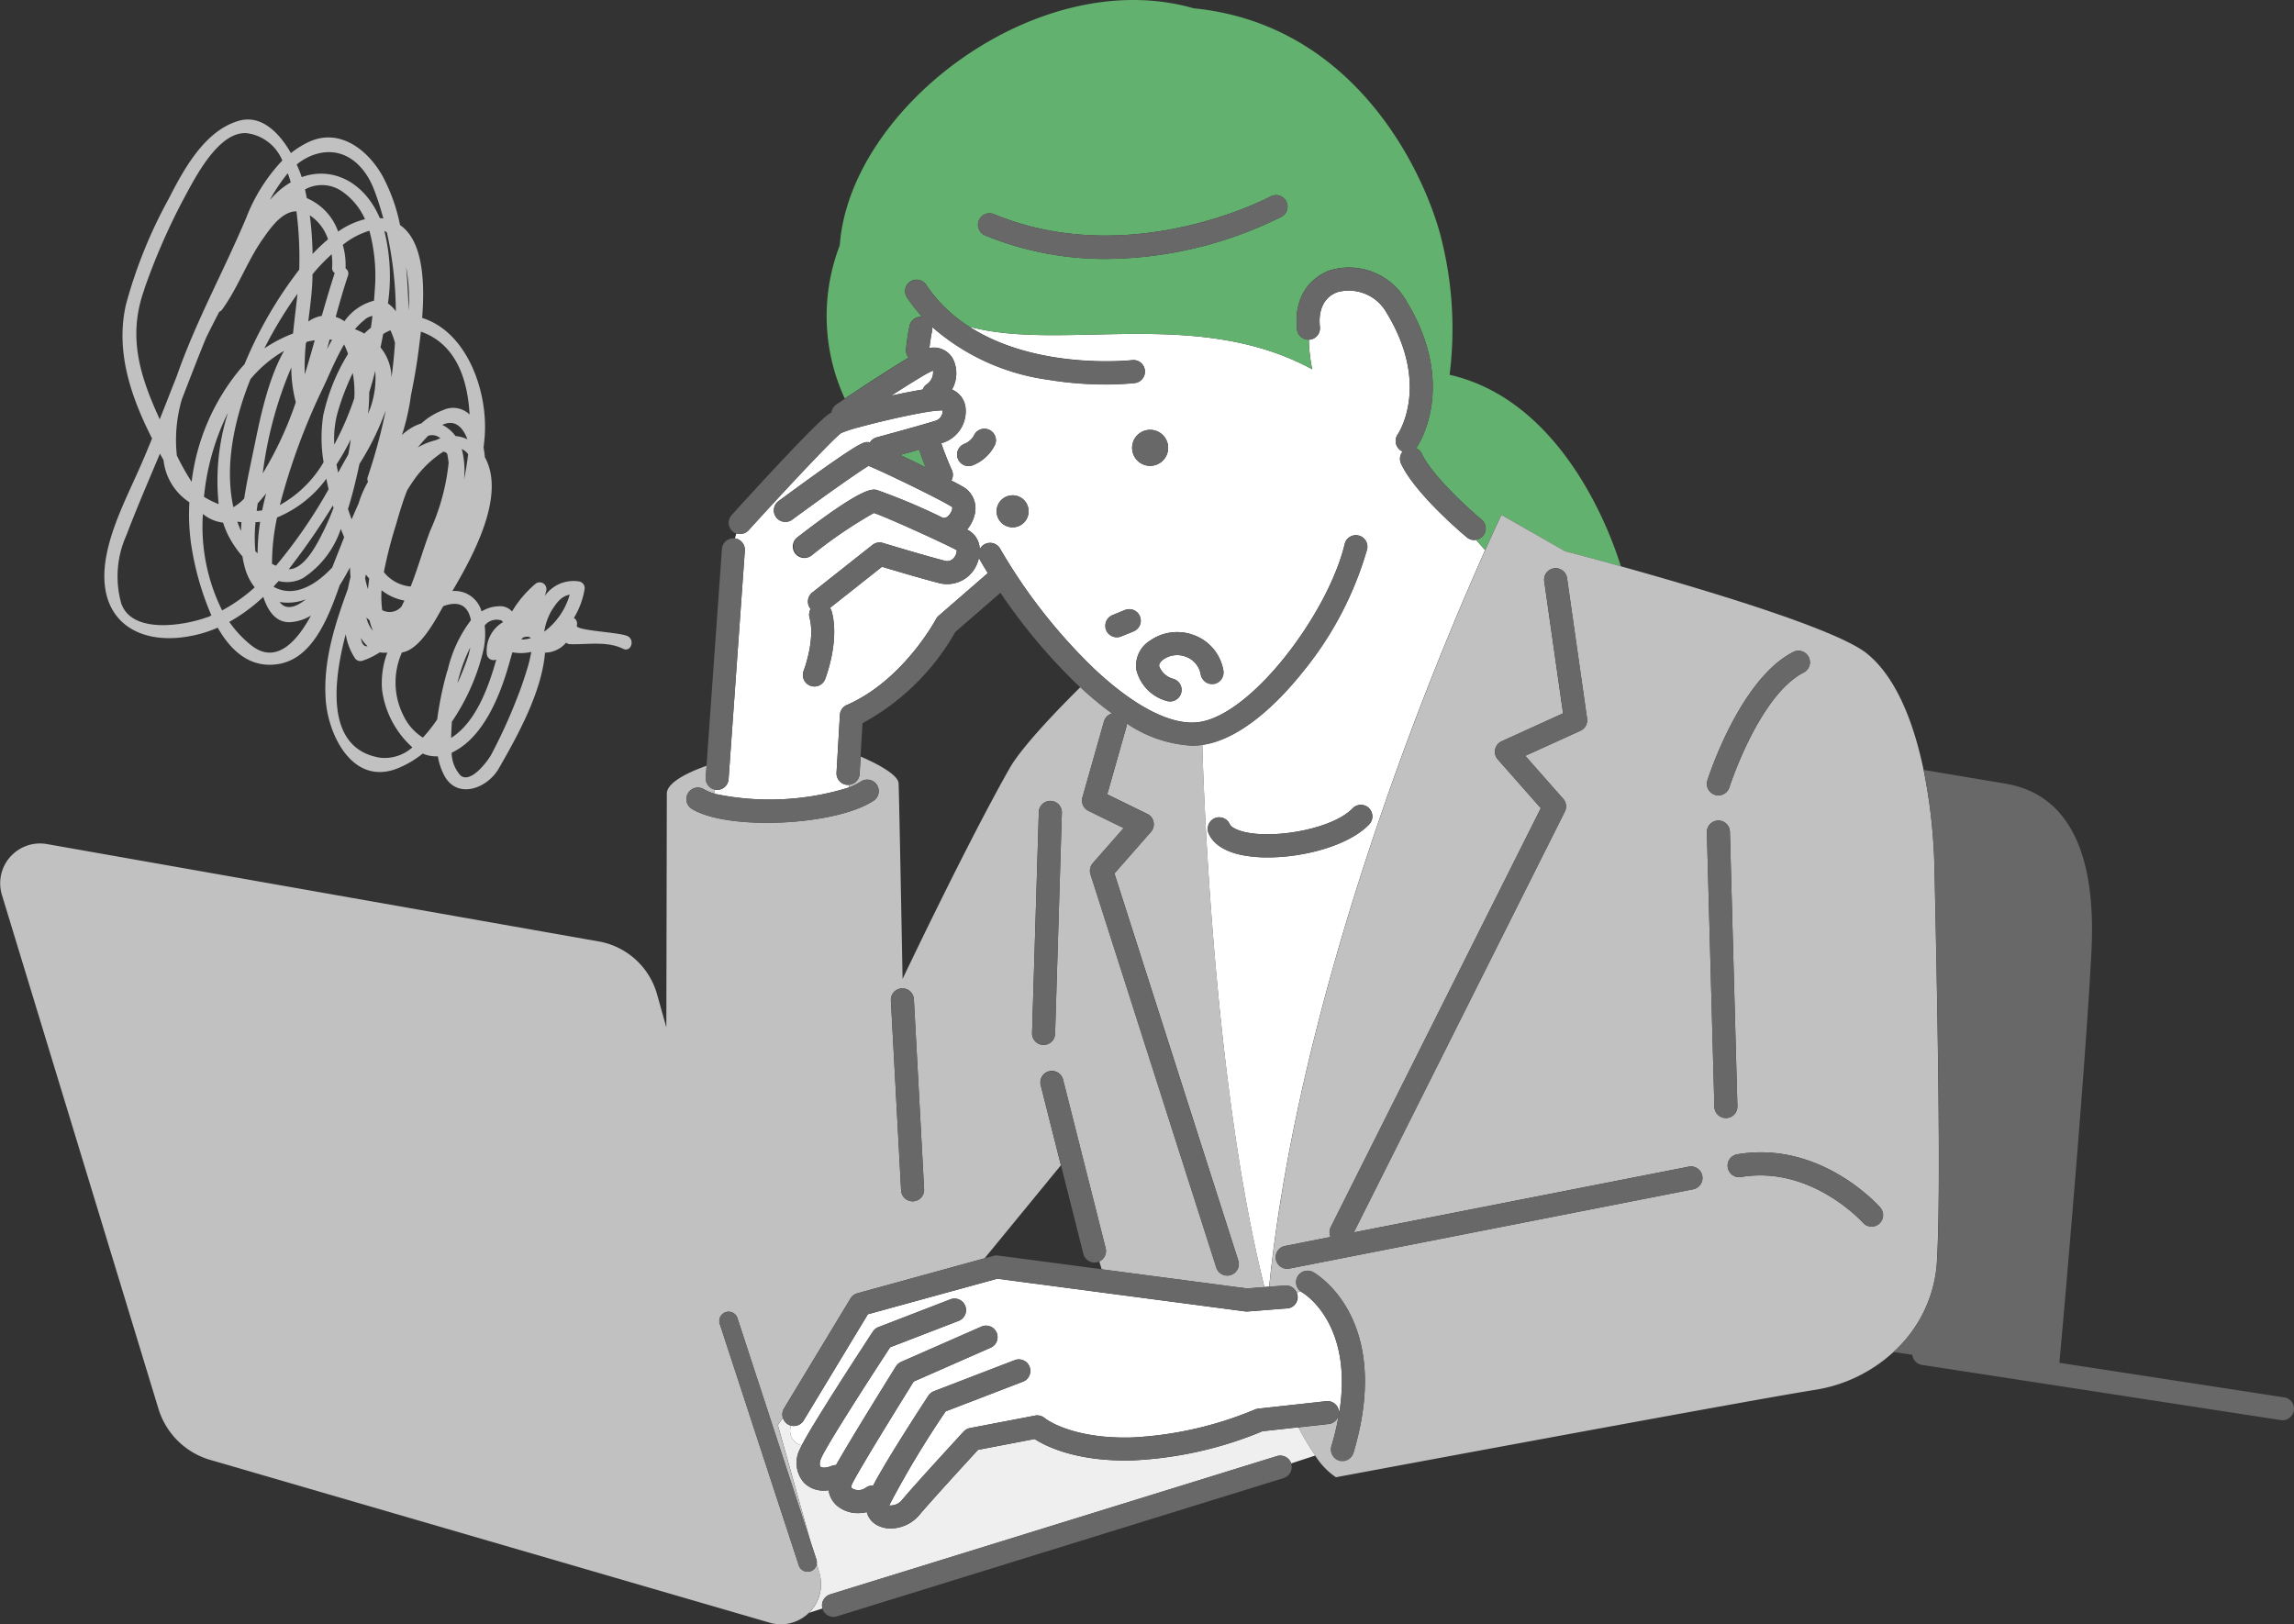 <svg xmlns="http://www.w3.org/2000/svg" width="203.76" height="144.297" viewBox="0 0 203.76 144.297">
  <rect x="0" y="0" width="203.76" height="144.297" fill="#333333" stroke="none"/>
  <g id="グループ_45200" data-name="グループ 45200" transform="translate(-169.061 -609.037)">
    <g id="グループ_45197" data-name="グループ 45197" transform="translate(179.493 609.037)">
      <path id="パス_14939" data-name="パス 14939" d="M226.044,677.742q-.193-.236-.7-.056c-.053.06-.1.12-.155.18a3.07,3.07,0,0,0,.859-.12Z" transform="translate(-189.323 -621.046)" fill="none"/>
      <path id="パス_14940" data-name="パス 14940" d="M209.359,682.272a7.706,7.706,0,0,1,.469-3.293,2.621,2.621,0,0,1-.674-.021,6.4,6.4,0,0,1-1.6.766.6.6,0,0,1-.652-.325,5.4,5.4,0,0,1-.768-2.061c-1.4,5.315-1.344,10.243,3.025,10.973a3.7,3.7,0,0,0,2.894-.914A8.331,8.331,0,0,1,209.359,682.272Z" transform="translate(-185.844 -620.999)" fill="none"/>
      <path id="パス_14941" data-name="パス 14941" d="M217.7,688.2a3.042,3.042,0,0,0,.789,2.022c.887.755,2.4-1.247,2.727-1.853a46.349,46.349,0,0,0,2.238-4.885c.386-.954.716-1.929,1.01-2.916a12.274,12.274,0,0,0,.3-1.32,4.121,4.121,0,0,1-1.677.033c-.111.416-.223.784-.3,1.048C222.012,683.1,220.52,686.89,217.7,688.2Z" transform="translate(-188.012 -621.333)" fill="none"/>
      <path id="パス_14942" data-name="パス 14942" d="M195.68,634.328c-1.358,1.966-2.161,4.273-3.562,6.2a.555.555,0,0,1-.257.2c-.389.753-.788,1.528-1.174,2.32-.754,1.823-1.456,3.665-2.152,5.466a12.9,12.9,0,0,0-.444,4.981,20.754,20.754,0,0,0,1.314,2.339,19.281,19.281,0,0,1,4.462-10.189c.073-.081.152-.162.231-.242a36.549,36.549,0,0,1,4.863-8.412c0-.063.007-.129.008-.193a33.1,33.1,0,0,0-.255-5C197.388,631.79,196.329,633.39,195.68,634.328Z" transform="translate(-182.812 -613.023)" fill="none"/>
      <path id="パス_14943" data-name="パス 14943" d="M208.76,671.287c-.1-.115-.2-.238-.3-.362-.026.122-.052.244-.075.365a7.815,7.815,0,0,0,.261.933C208.676,671.912,208.714,671.6,208.76,671.287Z" transform="translate(-186.381 -619.876)" fill="none"/>
      <path id="パス_14944" data-name="パス 14944" d="M211.9,674.07c.1-.179.184-.365.273-.55a4.6,4.6,0,0,1-2.027-.917,9.391,9.391,0,0,0,.059,1.766A1.383,1.383,0,0,0,211.9,674.07Z" transform="translate(-186.686 -620.17)" fill="none"/>
      <path id="パス_14945" data-name="パス 14945" d="M211.321,645.731a7.141,7.141,0,0,0-.4-1.112,3.619,3.619,0,0,0-.647.329c-.076.408-.157.8-.238,1.194.092.114.181.23.265.355a4.3,4.3,0,0,1,.712,2.326Q211.221,647.285,211.321,645.731Z" transform="translate(-186.669 -615.269)" fill="none"/>
      <path id="パス_14946" data-name="パス 14946" d="M207.946,677.8c.092.545.308.725.584.685a3.143,3.143,0,0,1-.588-.722C207.944,677.777,207.944,677.789,207.946,677.8Z" transform="translate(-186.303 -621.074)" fill="none"/>
      <path id="パス_14947" data-name="パス 14947" d="M207.493,661.507a9.3,9.3,0,0,1,.837-1.928.551.551,0,0,1-.023-.428,49.457,49.457,0,0,0,1.6-5.918,23.868,23.868,0,0,1-2.334,4.758q-.077.354-.153.693c-.214.954-.5,2.131-.875,3.334q.153.455.332.9C207.076,662.453,207.285,661.979,207.493,661.507Z" transform="translate(-186.058 -616.777)" fill="none"/>
      <path id="パス_14948" data-name="パス 14948" d="M208.8,675.79a3.1,3.1,0,0,1-.293-.257,2.851,2.851,0,0,0,.6,1.207A5.943,5.943,0,0,1,208.8,675.79Z" transform="translate(-186.403 -620.683)" fill="none"/>
      <path id="パス_14949" data-name="パス 14949" d="M217.649,686.266c.036-.022.072-.038.107-.061,2.11-1.4,3.217-4.424,3.907-6.893a.6.6,0,0,1-.833-.427A2.928,2.928,0,0,1,222.243,676a.223.223,0,0,0-.109-.154,1.344,1.344,0,0,0-1.5.447,6.622,6.622,0,0,1-.12,2.21,19.1,19.1,0,0,1-2.8,6.34C217.675,685.323,217.653,685.8,217.649,686.266Z" transform="translate(-188.003 -620.721)" fill="none"/>
      <path id="パス_14950" data-name="パス 14950" d="M216,651.728a2.1,2.1,0,0,1,2.353.391c-.173-3.238-1.271-6.3-4.324-7.361-.083.739-.17,1.4-.238,1.914-.161,1.231-.386,2.48-.643,3.732a20.582,20.582,0,0,1-.8,3.537,4.478,4.478,0,0,1,1.726-1.037A6,6,0,0,1,216,651.728Z" transform="translate(-187.074 -615.293)" fill="none"/>
      <path id="パス_14951" data-name="パス 14951" d="M210.391,668.384c.035.038.067.082.1.119a3.417,3.417,0,0,0,2.279,1.159c.653-1.643,1.13-3.382,1.752-5a19.45,19.45,0,0,0,1.621-5.979c-.03-.266-.068-.527-.118-.783a.407.407,0,0,0-.369-.206,9.508,9.508,0,0,0-2.663,2.6c-.159.227-.341.51-.535.827-.4,1.008-.707,2.071-1.006,3.088A38.462,38.462,0,0,0,210.391,668.384Z" transform="translate(-186.732 -617.558)" fill="none"/>
      <path id="パス_14952" data-name="パス 14952" d="M201.155,670.382a3.049,3.049,0,0,1-2.169.26c-.141.158-.285.316-.43.47,0,.016.006.035.007.05a2.841,2.841,0,0,0,.885.318c1.45.271,2.96-.623,4.27-2.013q.539-1.367,1.094-2.721-.157-.363-.3-.734A8.363,8.363,0,0,1,201.155,670.382Z" transform="translate(-184.659 -619.015)" fill="none"/>
      <path id="パス_14953" data-name="パス 14953" d="M210.769,640.364a2.694,2.694,0,0,1,.7.7,32.974,32.974,0,0,0-.8-7.03,1.741,1.741,0,0,0-.216-.1A16.678,16.678,0,0,1,210.769,640.364Z" transform="translate(-186.743 -613.397)" fill="none"/>
      <path id="パス_14954" data-name="パス 14954" d="M187.335,644.981c.007-.018.013-.04.021-.059,1.665-4.778,4.183-9.341,6.149-14.006a15.551,15.551,0,0,1,3.21-5.1,3.962,3.962,0,0,0-3.129-2.424c-2.593-.234-4.742,4.2-5.729,6.009a57.464,57.464,0,0,0-3.4,7.835c-1.558,4.279-.337,7.834,1.367,11.568C186.331,647.532,186.828,646.254,187.335,644.981Z" transform="translate(-182.065 -611.55)" fill="none"/>
      <path id="パス_14955" data-name="パス 14955" d="M198.594,629.591a6.88,6.88,0,0,1,1.385-1.072c-.078-.275-.162-.547-.257-.808a15.489,15.489,0,0,0-1.594,2.371C198.28,629.915,198.434,629.751,198.594,629.591Z" transform="translate(-184.584 -612.307)" fill="none"/>
      <path id="パス_14956" data-name="パス 14956" d="M207.929,630.36a8.542,8.542,0,0,1,.464.933c.1.009.211.013.316.031-.235-.858-.5-1.707-.818-2.542-.974-2.557-3.166-4.218-5.942-2.871a4.67,4.67,0,0,0-.935.618c.177.391.327.772.445,1.123C203.853,626.789,206.406,627.76,207.929,630.36Z" transform="translate(-185.09 -611.908)" fill="none"/>
      <path id="パス_14957" data-name="パス 14957" d="M189.708,672.426c.121-.046.238-.106.358-.155a25.443,25.443,0,0,1-1.694-5.674,18.573,18.573,0,0,1-.26-4.373c-.013-.01-.026-.017-.04-.026a5.129,5.129,0,0,1-2.257-3.723c-.107-.192-.213-.38-.318-.573-1.01,2.407-2.05,4.8-2.975,7.241a8.912,8.912,0,0,0-.467,6.048C183.01,674,187.782,673.143,189.708,672.426Z" transform="translate(-181.709 -617.595)" fill="none"/>
      <path id="パス_14958" data-name="パス 14958" d="M212.792,637.775c.12,1.33.178,2.641.222,3.873A15.364,15.364,0,0,0,212.792,637.775Z" transform="translate(-187.152 -614.07)" fill="none"/>
      <path id="パス_14959" data-name="パス 14959" d="M218.319,681.952a22.781,22.781,0,0,0,.923-2.31,6.976,6.976,0,0,0,.22-.888A14.1,14.1,0,0,0,218.319,681.952Z" transform="translate(-188.12 -621.247)" fill="none"/>
      <path id="パス_14960" data-name="パス 14960" d="M212.245,678.395a6.536,6.536,0,0,0,.183,5.713,4.616,4.616,0,0,0,1.676,1.853,13.154,13.154,0,0,0,1.272-1.619,29.847,29.847,0,0,1,.9-4.329,11.651,11.651,0,0,1,2.093-4.478c-.163-.864-.614-1.519-1.594-1.45a2.825,2.825,0,0,0-.868.21C215.148,675.662,213.8,678.172,212.245,678.395Z" transform="translate(-186.957 -620.428)" fill="none"/>
      <path id="パス_14961" data-name="パス 14961" d="M216.689,654.76a3.308,3.308,0,0,1,.831.592,2.856,2.856,0,0,1,.344.4,2.74,2.74,0,0,1,1.057.292C218.515,654.956,217.805,654.241,216.689,654.76Z" transform="translate(-187.835 -617.014)" fill="none"/>
      <path id="パス_14962" data-name="パス 14962" d="M218.786,657.4a7.7,7.7,0,0,1,.193,2.755c.148-.71.276-1.486.37-2.294A1.48,1.48,0,0,0,218.786,657.4Z" transform="translate(-188.202 -617.507)" fill="none"/>
      <path id="パス_14963" data-name="パス 14963" d="M214.053,657.011a2.346,2.346,0,0,1,.292-.174,5.786,5.786,0,0,1,1.3-.482,4.407,4.407,0,0,1,.421-.173,1.118,1.118,0,0,0-1.09-.219A12.227,12.227,0,0,0,214.053,657.011Z" transform="translate(-187.373 -617.246)" fill="none"/>
      <path id="パス_14964" data-name="パス 14964" d="M204.044,634.369a4.029,4.029,0,0,0-1.623-2.134,30.3,30.3,0,0,1,.254,3.431A15.344,15.344,0,0,1,204.044,634.369Z" transform="translate(-185.336 -613.1)" fill="none"/>
      <path id="パス_14965" data-name="パス 14965" d="M206.854,650.995a10.154,10.154,0,0,0-.153-1.782,22.376,22.376,0,0,0-1.332,3.472,8.785,8.785,0,0,0-.31,2.873,26.238,26.238,0,0,0,1.778-4.1C206.84,651.3,206.852,651.147,206.854,650.995Z" transform="translate(-185.796 -616.073)" fill="none"/>
      <path id="パス_14966" data-name="パス 14966" d="M205.227,629.559a3.123,3.123,0,0,0-3.313-.192c.063.254.107.511.158.767a5.051,5.051,0,0,1,2.783,2.983,7.1,7.1,0,0,1,2.385-1.1A5.893,5.893,0,0,0,205.227,629.559Z" transform="translate(-185.247 -612.53)" fill="none"/>
      <path id="パス_14967" data-name="パス 14967" d="M205.848,635.156a6.432,6.432,0,0,1,.246,2.073l0,.011a.547.547,0,0,1,.214.653c-.39,1.157-.742,2.389-1.088,3.657a2.945,2.945,0,0,1,.766.382,4.582,4.582,0,0,1,2.637-1.824c.026-.307.047-.61.066-.915a15.3,15.3,0,0,0-.476-5.3A6.949,6.949,0,0,0,205.848,635.156Z" transform="translate(-185.826 -613.391)" fill="none"/>
      <path id="パス_14968" data-name="パス 14968" d="M204.295,646.456c.133-.264.28-.547.444-.836-.076-.006-.149,0-.224-.007-.078.287-.153.574-.231.864C204.288,646.469,204.291,646.463,204.295,646.456Z" transform="translate(-185.662 -615.443)" fill="none"/>
      <path id="パス_14969" data-name="パス 14969" d="M204.387,637.594a5.673,5.673,0,0,0-.044-1.172,16.975,16.975,0,0,0-1.38,1.4c-.107.124-.214.257-.322.385,0,.109,0,.219,0,.327-.029,1.187-.205,2.507-.373,3.859a2.961,2.961,0,0,1,1.19-.5c.367-1.29.745-2.566,1.161-3.814A.528.528,0,0,1,204.387,637.594Z" transform="translate(-185.309 -613.833)" fill="none"/>
      <path id="パス_14970" data-name="パス 14970" d="M206.354,657.68c.083-.451.157-.9.22-1.354a21.961,21.961,0,0,1-1.272,2.26c.041.243.092.484.142.726Q205.917,658.471,206.354,657.68Z" transform="translate(-185.841 -617.319)" fill="none"/>
      <path id="パス_14971" data-name="パス 14971" d="M194.679,669.266a8.551,8.551,0,0,1-.246-1.1,9.413,9.413,0,0,1-1.268-1.875,8.24,8.24,0,0,1-.453-1.127,3.419,3.419,0,0,1-1.806-.78,16.729,16.729,0,0,0,1.722,8.575,14.623,14.623,0,0,0,2.894-2.049A4.762,4.762,0,0,1,194.679,669.266Z" transform="translate(-183.317 -618.731)" fill="none"/>
      <path id="パス_14972" data-name="パス 14972" d="M201.511,673.6a4.521,4.521,0,0,1-2.335.236C199.748,674.577,200.624,674.288,201.511,673.6Z" transform="translate(-184.768 -620.344)" fill="none"/>
      <path id="パス_14973" data-name="パス 14973" d="M208.844,643.07a1.556,1.556,0,0,0-.681.323,5.985,5.985,0,0,0-.878.863,5.069,5.069,0,0,1,.837.381,7.41,7.41,0,0,1,.585-.516C208.756,643.769,208.8,643.42,208.844,643.07Z" transform="translate(-186.188 -614.997)" fill="none"/>
      <path id="パス_14974" data-name="パス 14974" d="M193.086,653.653a21.627,21.627,0,0,0-2.05,7.316,7.964,7.964,0,0,0,1.3.647,20.041,20.041,0,0,1,.831-8.112C193.139,653.553,193.111,653.6,193.086,653.653Z" transform="translate(-183.342 -616.825)" fill="none"/>
      <path id="パス_14975" data-name="パス 14975" d="M209.339,649c-.157.629-.336,1.271-.539,1.916,0,.624-.037,1.253-.1,1.881A7.928,7.928,0,0,0,209.339,649Z" transform="translate(-186.436 -616.036)" fill="none"/>
      <path id="パス_14976" data-name="パス 14976" d="M229.933,673.082c-.77.129-1.2.775-1.628,1.443a5.521,5.521,0,0,0-.633,1.828l0,.01A6.218,6.218,0,0,0,229.933,673.082Z" transform="translate(-189.758 -620.254)" fill="none"/>
      <path id="パス_14977" data-name="パス 14977" d="M200.084,644.213c.116-1.187.273-2.376.392-3.523a36.775,36.775,0,0,0-2.932,4.83A13.023,13.023,0,0,1,200.084,644.213Z" transform="translate(-184.482 -614.58)" fill="none"/>
      <path id="パス_14978" data-name="パス 14978" d="M203.235,665.788a22.748,22.748,0,0,0,.906-2.1c-.023-.072-.042-.143-.063-.215a63.288,63.288,0,0,1-3.918,5.672C201.593,669.146,202.735,666.785,203.235,665.788Z" transform="translate(-184.94 -618.571)" fill="none"/>
      <path id="パス_14979" data-name="パス 14979" d="M201.89,648.725c.308-1.005.6-2.018.885-3.03-.238.035-.474.077-.7.132-.029.037-.059.08-.09.118A20.3,20.3,0,0,0,201.89,648.725Z" transform="translate(-185.24 -615.457)" fill="none"/>
      <path id="パス_14980" data-name="パス 14980" d="M196.79,673.327a14.994,14.994,0,0,1-3.021,2.222,9.687,9.687,0,0,0,1.949,2.081c2.211,1.742,4.062-.386,5.3-2.64a4.027,4.027,0,0,1-1.758.58C197.9,675.68,197.184,674.548,196.79,673.327Z" transform="translate(-183.821 -620.297)" fill="none"/>
      <path id="パス_14981" data-name="パス 14981" d="M194.951,666.039q.01-.386.036-.776c-.121-.011-.243-.025-.367-.043.083.237.172.471.272.7C194.909,665.96,194.933,666,194.951,666.039Z" transform="translate(-183.97 -618.877)" fill="none"/>
      <path id="パス_14982" data-name="パス 14982" d="M203.384,661.536c-.073-.313-.138-.624-.2-.931a10.246,10.246,0,0,1-4.387,3.444,19.379,19.379,0,0,0-.439,4.12c.114.061.232.107.35.158A44.192,44.192,0,0,0,203.384,661.536Z" transform="translate(-184.625 -618.068)" fill="none"/>
      <path id="パス_14983" data-name="パス 14983" d="M195.647,649.347c-1.514,3.787-2.29,7.838-1.518,11.36a4.013,4.013,0,0,0,.963-.76c.228-1.486.549-2.938.813-4.214.566-2.727,1.221-6.218,2.725-8.9A11.126,11.126,0,0,0,195.647,649.347Z" transform="translate(-183.831 -615.656)" fill="none"/>
      <path id="パス_14984" data-name="パス 14984" d="M199.9,648.614a35.238,35.238,0,0,0-2.535,9.393,31.717,31.717,0,0,0,2.93-6.3A12.259,12.259,0,0,1,199.9,648.614Z" transform="translate(-184.45 -615.968)" fill="none"/>
      <path id="パス_14985" data-name="パス 14985" d="M197.2,663.69c.1-.5.221-1,.351-1.5-.238.3-.485.592-.745.873-.033.219-.065.441-.095.671.153-.007.305-.016.451-.034Z" transform="translate(-184.336 -618.345)" fill="none"/>
      <path id="パス_14986" data-name="パス 14986" d="M203.089,656.6a13.184,13.184,0,0,1-.013-4.277,17.46,17.46,0,0,1,2.183-5.338,6.806,6.806,0,0,0-.344-.846c-.737,1.243-1.3,2.65-1.856,3.816a57.306,57.306,0,0,0-3.855,10.453A10.3,10.3,0,0,0,203.089,656.6Z" transform="translate(-184.773 -615.535)" fill="none"/>
      <path id="パス_14987" data-name="パス 14987" d="M196.553,667.85c.067.066.131.134.2.2a18.79,18.79,0,0,1,.226-2.806c-.136.019-.277.024-.417.035A13.819,13.819,0,0,0,196.553,667.85Z" transform="translate(-184.299 -618.881)" fill="none"/>
      <path id="パス_14988" data-name="パス 14988" d="M276.271,742.552l9.227,1.217-.214-.7a1.023,1.023,0,0,1-.181.065,1.007,1.007,0,0,1-.251.031,1.022,1.022,0,0,1-.991-.773l-1.988-7.87-6.777,8.265.771-.211A1.016,1.016,0,0,1,276.271,742.552Z" transform="translate(-198.064 -631.015)" fill="none"/>
      <path id="パス_14989" data-name="パス 14989" d="M298.563,690.378c-.009-.276-.017-.512-.022-.705C298.547,689.866,298.554,690.1,298.563,690.378Z" transform="translate(-202.17 -623.159)" fill="none"/>
      <path id="パス_14990" data-name="パス 14990" d="M298.618,691.889c-.02-.5-.037-.959-.049-1.33C298.581,690.929,298.6,691.383,298.618,691.889Z" transform="translate(-202.175 -623.314)" fill="none"/>
      <path id="パス_14991" data-name="パス 14991" d="M274.151,672.862l-4.008,3.479a20.929,20.929,0,0,1-8.243,8.105l-.176,2.983c1.2.521,3.332,1.557,3.369,2.386.05,1.158.353,17.367.353,17.367s5.739-12.082,9.514-18.727c1.237-2.178,5.312-6.239,6.283-7.194l-.224-.208A50.434,50.434,0,0,1,274.151,672.862Z" transform="translate(-195.722 -620.215)" fill="none"/>
      <path id="パス_14992" data-name="パス 14992" d="M317.535,662.484a1.018,1.018,0,0,1-.652-.236c-.186-.154-4.568-3.812-5.847-6.544a1.021,1.021,0,0,1,.138-1.079.98.98,0,0,1-.177-.1,1.023,1.023,0,0,1-.26-1.423c.117-.173,2.89-4.435-.976-10.789a3.852,3.852,0,0,0-4.334-1.865c-1.187.4-1.768,1.538-1.6,3.109a1.022,1.022,0,0,1-.9,1.128c-.028,0-.055,0-.083,0a14.735,14.735,0,0,0,.3,2.631c-10.256-5.563-22.228-1.55-30.461-3.787,6.049,3.9,14.377,2.98,14.481,2.969a1.023,1.023,0,0,1,.243,2.031,24.166,24.166,0,0,1-2.638.125,31.029,31.029,0,0,1-5.1-.418,19.666,19.666,0,0,1-10.274-4.674,1,1,0,0,1-.012.323c-.106.5-.184,1.02-.242,1.54a1.934,1.934,0,0,1,2.084.952,2.9,2.9,0,0,1-.082,2.737,1.974,1.974,0,0,1,1.2,1.549,2.946,2.946,0,0,1-1.961,3.16l-.188.059c.27.794.584,1.594.941,2.379a1.019,1.019,0,0,1-.046.93c.588.309,1,.534,1.118.605a2.208,2.208,0,0,1,.93,2.505,3.256,3.256,0,0,1-.652,1.251l.114.059a1.969,1.969,0,0,1,1.011,1.7,1.011,1.011,0,0,1,.413-.445,1.022,1.022,0,0,1,1.395.38,48.67,48.67,0,0,0,8.307,10.621c3.563,3.37,6.848,5.078,9.252,4.8,4.74-.539,11.592-9.681,13.056-15.858a1.023,1.023,0,0,1,1.99.472,30.456,30.456,0,0,1-5.674,10.856c-1.772,2.233-5.27,6.013-8.966,6.538,0,.046,0,.1,0,.156,0,.017,0,.036,0,.054,0,.044,0,.088,0,.139.006.193.013.43.022.705v.026c.012.37.03.825.049,1.33.026.68.059,1.463.1,2.362v.006c.02.412.041.852.064,1.306,0,.085.009.172.013.258.023.454.048.921.075,1.411l0,.039q.054.973.118,2.033l.007.1c.041.688.087,1.4.137,2.139,0,.056.007.112.011.169q.073,1.089.158,2.242l.015.2q.085,1.141.181,2.334c.006.081.013.162.019.244q.049.593.1,1.2l.006.076q.048.564.1,1.139c.008.089.016.179.024.269q.056.609.112,1.226c0,.044.009.087.013.131.035.373.071.749.108,1.126.009.1.018.191.028.286q.061.616.125,1.238l.021.207q.057.544.116,1.094c.011.1.021.2.032.3q.067.622.139,1.251l.028.243q.062.546.127,1.093c.012.1.022.192.035.289q.075.63.154,1.262l.035.278q.068.542.139,1.086l.037.282q.083.634.17,1.266l.041.293q.077.547.155,1.092l.037.26q.093.634.189,1.265c.015.1.031.2.046.3q.085.551.172,1.1l.037.232q.1.63.207,1.256l.052.3q.1.558.194,1.114l.034.189c.073.416.15.829.227,1.241l.057.3q.109.57.22,1.137c.009.043.017.085.026.128q.122.612.249,1.217l.063.3c.082.384.164.767.249,1.146l.016.073q.134.6.271,1.18c.023.1.045.193.068.289.093.392.188.782.285,1.166l.421-.033q.137-1.361.308-2.729c.008-.07.017-.14.026-.21q.16-1.274.345-2.552l.041-.28q.186-1.265.4-2.529c.013-.084.027-.169.041-.253q.22-1.315.463-2.63l.021-.121q.255-1.372.534-2.741l.021-.106q.27-1.321.559-2.638c.017-.075.033-.15.05-.226q.28-1.27.578-2.531l.056-.239q.3-1.284.624-2.557l.037-.149q.681-2.7,1.421-5.348c.009-.032.019-.064.027-.1q.359-1.278.726-2.536l.043-.146q.367-1.255.743-2.487l.03-.1c1.052-3.446,2.145-6.76,3.235-9.884v0l0-.006c1.97-5.646,3.926-10.671,5.6-14.735l.008-.021q.131-.319.261-.63l.029-.071.248-.6.015-.035q.635-1.521,1.2-2.825c.021-.05.043-.1.064-.15l.154-.357c.031-.073.063-.146.094-.217.045-.1.089-.206.134-.308l.1-.238.126-.288c.036-.082.072-.162.106-.242l.106-.242c.042-.1.084-.19.125-.283.029-.066.058-.132.087-.2l.131-.3.073-.161c.065-.148.13-.291.191-.43l-.812-.924A.954.954,0,0,1,317.535,662.484Zm-42.546-8.514a3.689,3.689,0,0,1-2.039,1.891,1.023,1.023,0,0,1-.715-1.916,1.681,1.681,0,0,0,.848-.718,1.023,1.023,0,0,1,1.906.742Zm2.078,7.279a1.421,1.421,0,1,1,.779-1.853A1.421,1.421,0,0,1,277.067,661.249Zm11.075-8.435a1.6,1.6,0,1,1-.877,2.085A1.6,1.6,0,0,1,288.141,652.814Zm-1.965,18.233a1.023,1.023,0,0,1-.773-1.894l1.118-.457a1.023,1.023,0,0,1,.773,1.894Zm8.264,4.161a1.023,1.023,0,0,1-1.205-.8,2.03,2.03,0,0,0-1.284-1.545,2.155,2.155,0,0,0-2.01.213c-.442.324-.4.549-.391.623a1.856,1.856,0,0,0,1.269,1.123,1.022,1.022,0,1,1-.6,1.955,3.806,3.806,0,0,1-2.687-2.736,2.607,2.607,0,0,1,1.2-2.614,4.187,4.187,0,0,1,3.957-.47A4.065,4.065,0,0,1,295.24,674,1.022,1.022,0,0,1,294.441,675.208Zm14.037,11.965a.805.805,0,0,1-.02.1c-.007.029-.014.057-.023.085s-.018.052-.03.078a.98.98,0,0,1-.051.1c-.011.02-.021.039-.033.058a1.048,1.048,0,0,1-.117.148c-1.815,1.882-5.769,2.931-9.008,2.931a11.965,11.965,0,0,1-2.081-.168c-2.07-.369-2.865-1.265-3.167-1.953a1.072,1.072,0,0,1-.06-.185c-.005-.021-.006-.042-.009-.064a.793.793,0,0,1-.014-.123c0-.026,0-.051,0-.077s0-.072.009-.107.009-.055.016-.082.017-.064.026-.1.019-.054.03-.082.027-.056.042-.083.029-.054.045-.08.036-.047.054-.07.039-.051.062-.075.045-.04.069-.059a1,1,0,0,1,.253-.166,1.023,1.023,0,0,1,1.348.525c.1.234.6.575,1.654.763,2.754.492,7.566-.413,9.259-2.169a1.022,1.022,0,0,1,1.445-.026.962.962,0,0,1,.107.127,1.012,1.012,0,0,1,.2.7C308.48,687.143,308.48,687.159,308.478,687.173Z" transform="translate(-197.02 -614.513)" fill="#fff"/>
      <path id="パス_14993" data-name="パス 14993" d="M299.2,762.821l-.135-.256-3.2.352a33.976,33.976,0,0,1-11.568,2.59c-4.948.123-7.678-1.258-8.668-1.9l-5.029.962c-.915,1-4.306,4.694-5.2,5.775a3.381,3.381,0,0,1-2.55,1.208,2.538,2.538,0,0,1-1.229-.3,1.841,1.841,0,0,1-.9-1.152,3.246,3.246,0,0,1-.76.091,2.886,2.886,0,0,1-1.858-.64,2.226,2.226,0,0,1-.774-1.389,3.426,3.426,0,0,1-.406.027,2.417,2.417,0,0,1-1.775-.7,2.662,2.662,0,0,1-.359-2.994c.02-.045.045-.1.071-.153s.054-.112.086-.173l0,0a1.33,1.33,0,0,1-.96-1.751,1.028,1.028,0,0,1-.134-.044l0,0a1.007,1.007,0,0,1-.134-.068,1.021,1.021,0,0,1-.45-.591l-.448.654,2.889,10.3.539,1.649a.817.817,0,0,1,.026.366l.241.858a3.527,3.527,0,0,1-.925,3.5l-.006.005,1.2-.389a1.018,1.018,0,0,1,.087-.761l.01-.015a.932.932,0,0,1,.1-.143c.012-.015.026-.026.039-.04a.974.974,0,0,1,.1-.1c.027-.022.059-.04.088-.06a.784.784,0,0,1,.075-.051,1.036,1.036,0,0,1,.189-.08l39.68-12.283a1.071,1.071,0,0,1,.2-.041.912.912,0,0,1,.094,0c.035,0,.069,0,.1,0a1.075,1.075,0,0,1,.137.026c.017,0,.035.006.053.011a1.035,1.035,0,0,1,.162.064l.016.007a1.015,1.015,0,0,1,.5.58l2.145-.7a23.948,23.948,0,0,1-1.349-2.232Z" transform="translate(-194.161 -635.776)" fill="#efefef"/>
      <path id="パス_14994" data-name="パス 14994" d="M298.282,749.383l-3.492.275a1.092,1.092,0,0,1-.214-.006l-22.032-2.905-11.489,3.159-5.7,9.43a1.021,1.021,0,0,1-.875.493,1,1,0,0,1-.256-.034,1.33,1.33,0,0,0,.96,1.751h0c.032-.064.068-.132.107-.2l.009-.017.121-.222.013-.025q.064-.115.136-.24l.018-.033.148-.257.022-.037c.052-.091.106-.183.163-.279l.02-.033c.058-.1.117-.2.179-.3l.016-.027.2-.326.01-.016q.1-.172.212-.349l.006-.009c.823-1.347,1.837-2.942,2.737-4.341l.011-.017.214-.332.041-.064.19-.294.05-.078.183-.284.052-.08.147-.226.085-.13c.049-.078.1-.153.147-.227l.04-.062.156-.24.047-.073.119-.182.087-.134.085-.13.091-.139.049-.077c.037-.055.071-.107.1-.158l.037-.056.173-.265c.039-.059.073-.111.1-.148a1.027,1.027,0,0,1,.487-.392l6.393-2.467a1.023,1.023,0,0,1,.737,1.909l-6.087,2.348c-2.279,3.476-5.668,8.775-6.128,9.849-.179.417-.132.683-.057.761.092.095.436.153,1-.074a1.017,1.017,0,0,1,.38-.072c1.411-2.5,5.15-8.493,5.324-8.771a1.024,1.024,0,0,1,.456-.394l7.1-3.121a1.023,1.023,0,1,1,.823,1.872l-6.808,2.994c-.838,1.344-4.571,7.357-5.419,8.988-.2.377-.09.465-.05.5a1.088,1.088,0,0,0,1.2-.046,1.016,1.016,0,0,1,.666-.2c1.317-2.5,4.495-7.352,4.914-7.99a1.021,1.021,0,0,1,.487-.392l7.2-2.769a1.023,1.023,0,0,1,.734,1.909l-6.891,2.65a83.943,83.943,0,0,0-5.015,8.348l0,.006a1.3,1.3,0,0,0,1.112-.451c1.063-1.291,5.319-5.913,5.5-6.108a1.02,1.02,0,0,1,.56-.312l5.789-1.108a1.02,1.02,0,0,1,.862.232c.014.011,2.3,1.853,7.711,1.713a32.422,32.422,0,0,0,10.933-2.477,1.027,1.027,0,0,1,.308-.084l6.046-.664a1.02,1.02,0,0,1,1.109.815l.079-.016c1.161-7.734-3.139-10.353-3.346-10.473a1.1,1.1,0,0,1-.111-.081l-.358.1a1.013,1.013,0,0,1-.856,1.422Z" transform="translate(-194.399 -633.155)" fill="#fff"/>
      <path id="パス_14995" data-name="パス 14995" d="M265.123,640.059a17.98,17.98,0,0,1,.314-2.072,1.019,1.019,0,0,1,1.128-.8,14.366,14.366,0,0,1-1.338-1.7,1.022,1.022,0,1,1,1.7-1.134,12.95,12.95,0,0,0,3.811,3.7c8.233,2.237,20.2-1.776,30.461,3.787a14.735,14.735,0,0,1-.3-2.631,1.019,1.019,0,0,1-1.044-.906c-.332-3.026,1.316-4.7,2.97-5.268a5.853,5.853,0,0,1,6.74,2.738c4.586,7.536,1.063,12.8.911,13.016a.848.848,0,0,1-.058.064,1.009,1.009,0,0,1,.527.5c.9,1.924,4.131,4.866,5.3,5.838a1.024,1.024,0,0,1,.133,1.44,1.01,1.01,0,0,1-.627.351l.812.924c.906-2.018,1.445-3.137,1.445-3.137L323.651,658s2.023.525,4.966,1.344c-.729-2.4-4.941-14.68-15.21-17.013a32.793,32.793,0,0,0-.68-11.867c-1.2-5.15-7.147-19.214-22.049-20.689-13.854-3.969-30.557,8.821-31.44,21.059a17.49,17.49,0,0,0,.448,13.611c1.379-.921,3.983-2.639,5.668-3.637A1.016,1.016,0,0,1,265.123,640.059Zm6.47-11.444a1.022,1.022,0,0,1,1.335-.554c12.189,5.033,24.473-1.514,24.6-1.581a1.023,1.023,0,0,1,.98,1.795,35.38,35.38,0,0,1-15.586,3.763,28.048,28.048,0,0,1-10.77-2.087A1.023,1.023,0,0,1,271.594,628.615Z" transform="translate(-195.081 -609.037)" fill="#63b16e"/>
      <path id="パス_14996" data-name="パス 14996" d="M265.989,657.933c.731.342,1.518.727,2.268,1.1q-.318-.785-.583-1.571C267.1,657.626,266.508,657.79,265.989,657.933Z" transform="translate(-196.469 -617.518)" fill="#63b16e"/>
      <path id="パス_14997" data-name="パス 14997" d="M267.824,650.634a1.009,1.009,0,0,1,.339-.455,1.285,1.285,0,0,0,.578-1.224.63.63,0,0,0-.078.027,9.955,9.955,0,0,0-1.059.579c-.691.412-1.613.993-2.587,1.621.935-.205,1.855-.388,2.638-.52Z" transform="translate(-196.299 -616.028)" fill="#fff"/>
      <path id="パス_14998" data-name="パス 14998" d="M248.341,664.845a1.033,1.033,0,0,1,.123.125c.007.008.012.018.019.026a.874.874,0,0,1,.085.127.663.663,0,0,1,.028.06.849.849,0,0,1,.048.112.877.877,0,0,1,.025.1c.006.028.016.055.019.084a1.032,1.032,0,0,1,.006.2L247.248,686a1.023,1.023,0,0,1-1.019.949c-.025,0-.05,0-.074,0a1.044,1.044,0,0,1-.144-.025l-.026.365a23.651,23.651,0,0,0,11.972-.563l.016-.238a1.067,1.067,0,0,1-.116.011l-.061,0a1.022,1.022,0,0,1-.961-1.081l.3-5.135a1.02,1.02,0,0,1,.612-.878c5.005-2.179,7.894-7.571,7.922-7.625a1.036,1.036,0,0,1,.235-.3l4.221-3.664a.969.969,0,0,1,.158-.111c-.242-.394-.478-.787-.7-1.178a1,1,0,0,1-.091-.221,3.186,3.186,0,0,1-.139.459,2.863,2.863,0,0,1-3.439,1.8c-1.589-.412-3.993-1.127-5.04-1.442l-4.623,3.657a1,1,0,0,1,.159.327c.712,2.611-.535,5.864-.589,6a1.022,1.022,0,0,1-1.905-.742c.01-.026,1.055-2.766.521-4.721a1.016,1.016,0,0,1,.1-.775.241.241,0,0,1-.021-.021,1.022,1.022,0,0,1,.167-1.436l5.342-4.226a1.018,1.018,0,0,1,.931-.177c.035.01,3.477,1.057,5.471,1.574a.754.754,0,0,0,.823-.239,1,1,0,0,0,.261-.7c-1.328-.7-6.269-2.944-7.359-3.3a40.319,40.319,0,0,0-5.527,3.769,1.023,1.023,0,1,1-1.251-1.618c5.734-4.432,6.6-4.276,7.014-4.2a54.008,54.008,0,0,1,5.93,2.5,1,1,0,0,1,.167-.027c.135-.008.375-.211.517-.482a1.048,1.048,0,0,0,.093-.232c.054-.214,0-.251-.032-.268-.611-.383-2.583-1.38-4.379-2.246-1.269-.612-2.451-1.159-3.006-1.378-.968.577-4.058,2.774-6.8,4.789a1.023,1.023,0,0,1-1.213-1.647c7.142-5.258,7.543-5.258,7.931-5.258a.673.673,0,0,1,.1.01c.031,0,.068.013.106.022a1.018,1.018,0,0,1,.6-.45c.032-.008,2.63-.713,4.288-1.194.409-.119.762-.224,1-.3a.87.87,0,0,0,.5-.5.728.728,0,0,0,.066-.393.371.371,0,0,0-.119-.009,11.628,11.628,0,0,0-1.614.2c-1.69.293-4.085.854-5.675,1.292a11,11,0,0,0-1.6.521c-.613.41-4.667,4.714-8.22,8.631a1.022,1.022,0,0,1-.758.335,1.053,1.053,0,0,1-.325-.055h0l-.133.442a1.015,1.015,0,0,1,.517.233Z" transform="translate(-192.966 -616.779)" fill="#fff"/>
    </g>
    <g id="グループ_45198" data-name="グループ 45198" transform="translate(169.061 654.777)">
      <path id="パス_14999" data-name="パス 14999" d="M364.823,695.9a49.284,49.284,0,0,0-.963-8.756c-.895-4.3-2.484-8.316-5.078-10.373-2.784-2.208-14.867-5.784-21.814-7.717-2.944-.819-4.966-1.344-4.966-1.344l-5.638-3.222s-.539,1.119-1.445,3.137c-.062.139-.126.282-.191.43l-.073.161-.131.3-.087.2c-.041.093-.083.186-.125.283l-.106.242c-.035.08-.07.16-.106.242l-.126.288-.1.238c-.045.1-.088.2-.134.308-.031.071-.063.144-.094.217-.051.118-.1.236-.154.357-.021.049-.044.1-.064.15q-.56,1.3-1.2,2.825l-.015.036-.248.6-.029.071q-.13.311-.261.63l-.008.021c-1.67,4.063-3.625,9.088-5.6,14.734l0,.006v0c-1.091,3.125-2.183,6.438-3.235,9.884l-.03.1q-.376,1.232-.743,2.487c-.014.049-.029.1-.043.146q-.367,1.258-.726,2.536c-.008.032-.018.063-.027.1q-.737,2.641-1.421,5.349l-.037.149q-.32,1.272-.624,2.557l-.056.239q-.3,1.262-.578,2.531c-.017.076-.034.151-.05.226q-.29,1.316-.559,2.638l-.021.106q-.278,1.368-.534,2.741l-.021.121q-.243,1.314-.463,2.63c-.014.084-.028.169-.041.253q-.209,1.265-.4,2.529l-.041.28q-.186,1.277-.345,2.552c-.009.07-.018.14-.026.21q-.17,1.369-.308,2.729l1.413-.111a1.021,1.021,0,0,1,1.016.617l.358-.1a1.02,1.02,0,0,1,1.12-1.7c.292.164,7.115,4.161,3.574,16.034a1.023,1.023,0,0,1-1.96-.584,23.285,23.285,0,0,0,.723-3.2l-.079.016c.006.03.016.058.019.089a1.024,1.024,0,0,1-.9,1.129l-2.687.3.135.256,0,.01a23.949,23.949,0,0,0,1.349,2.232,6.36,6.36,0,0,0,1.841,1.929s36.1-6.733,42.486-7.752a13.357,13.357,0,0,0,7.029-3.364,11.81,11.81,0,0,0,3.844-7.711C365.458,724.936,365.039,705.856,364.823,695.9Zm-20.165-7.831c.115-.365,2.9-8.982,7.618-11.4a1.022,1.022,0,0,1,.933,1.82c-3.961,2.032-6.576,10.12-6.6,10.2a1.022,1.022,0,0,1-.973.713,1.046,1.046,0,0,1-.311-.048A1.023,1.023,0,0,1,344.657,688.069Zm-1.233,36.32-35.892,7.047a.944.944,0,0,1-.2.02,1.023,1.023,0,0,1-.2-2.026l4.05-.8a1.016,1.016,0,0,1,.016-.874l18.659-37.215-3.823-4.335a1.022,1.022,0,0,1,.343-1.607l5.455-2.483-1.675-11.749a1.023,1.023,0,0,1,2.025-.289l1.783,12.506a1.025,1.025,0,0,1-.589,1.076l-4.9,2.228,3.366,3.818a1.022,1.022,0,0,1,.148,1.135l-18.744,37.383,29.774-5.846a1.023,1.023,0,0,1,.394,2.007Zm2.873-6.323a1.022,1.022,0,0,1-1.021-.995l-.667-24.365a1.023,1.023,0,1,1,2.045-.055l.666,24.364a1.022,1.022,0,0,1-.994,1.05Zm13.61,9.381a1.023,1.023,0,0,1-1.443-.09c-.045-.05-4.624-5.114-10.84-4.048a1.023,1.023,0,0,1-.346-2.016c7.356-1.26,12.5,4.467,12.719,4.711A1.023,1.023,0,0,1,359.907,727.447Z" transform="translate(-192.999 -664.489)" fill="#c1c1c1"/>
      <path id="パス_15000" data-name="パス 15000" d="M281.028,734.877q-.137-.585-.271-1.18l-.016-.073c-.085-.379-.167-.761-.249-1.146l-.063-.3q-.126-.6-.249-1.217c-.009-.043-.016-.085-.026-.128q-.111-.565-.22-1.137l-.057-.3c-.077-.412-.153-.825-.227-1.241l-.034-.189q-.1-.555-.194-1.114l-.052-.3q-.105-.626-.207-1.256l-.037-.232q-.088-.548-.172-1.1c-.016-.1-.031-.2-.046-.3q-.1-.632-.189-1.265l-.037-.26q-.079-.546-.155-1.092l-.041-.293q-.087-.634-.17-1.266l-.037-.282q-.07-.543-.139-1.086l-.035-.278q-.079-.632-.154-1.262c-.012-.1-.023-.193-.035-.289q-.064-.548-.127-1.093l-.028-.243q-.072-.629-.139-1.251c-.012-.1-.021-.2-.032-.3q-.059-.549-.116-1.094l-.021-.207q-.064-.622-.125-1.238c-.01-.095-.019-.191-.028-.286-.037-.377-.073-.753-.108-1.126,0-.044-.009-.087-.013-.131q-.057-.617-.112-1.226c-.008-.09-.016-.18-.024-.269q-.051-.574-.1-1.139l-.006-.076q-.052-.6-.1-1.2c-.006-.082-.013-.163-.019-.244q-.1-1.191-.181-2.333l-.015-.2q-.085-1.152-.158-2.242c0-.057-.007-.113-.011-.169-.049-.737-.1-1.451-.137-2.139l-.007-.1q-.064-1.059-.118-2.033l0-.039c-.027-.491-.052-.958-.075-1.411,0-.086-.009-.173-.013-.258-.022-.454-.044-.893-.064-1.306v-.006c-.042-.9-.075-1.682-.1-2.362-.021-.506-.037-.96-.049-1.33v-.026c-.009-.275-.017-.512-.022-.705,0-.05,0-.095,0-.139,0-.017,0-.037,0-.054,0-.058,0-.11,0-.156-.059.008-.116.018-.174.025a6.649,6.649,0,0,1-.748.042,11.4,11.4,0,0,1-5.824-1.99,1.015,1.015,0,0,1-.031.4l-1.68,5.923,3.561,1.74a1.021,1.021,0,0,1,.32,1.593l-3.243,3.693,11,34.384a1.022,1.022,0,1,1-1.948.623l-11.176-34.935a1.025,1.025,0,0,1,.205-.987l2.742-3.121-3.126-1.527a1.022,1.022,0,0,1-.535-1.2l1.913-6.746a1.021,1.021,0,0,1,.722-.706,30.213,30.213,0,0,1-2.818-2.333c-.971.954-5.046,5.016-6.283,7.194-3.775,6.645-9.514,18.727-9.514,18.727s-.3-16.209-.353-17.367c-.036-.829-2.164-1.865-3.369-2.386l-.091,1.54a1.019,1.019,0,0,1-.9.952l-.016.238a5.769,5.769,0,0,0,1.008-.5,1.022,1.022,0,1,1,1.1,1.721c-1.953,1.255-5.845,1.931-9.424,1.931-2.73,0-5.277-.393-6.647-1.224a1.023,1.023,0,1,1,1.061-1.749,4.091,4.091,0,0,0,.925.384l.026-.365a1.019,1.019,0,0,1-.8-1.067l.074-1.046c-1.294.457-3.535,1.4-3.535,2.478,0,.831-.029,14.174-.043,20.763l-.831-2.962a6.566,6.566,0,0,0-5.154-4.668l-49.031-8.653a3.539,3.539,0,0,0-4,4.516l13.9,45.635a6.791,6.791,0,0,0,4.612,4.556l49.676,14.456a3.646,3.646,0,0,0,1.017.147,3.575,3.575,0,0,0,3.417-4.538l-.241-.858a.821.821,0,0,1-1.6.146L236.556,750.5l-3.564-10.9a.823.823,0,0,1,.257-.886.8.8,0,0,1,.272-.153.823.823,0,0,1,1.04.527l6.472,19.8-2.889-10.3.448-.654a1.02,1.02,0,0,1,.1-.812l5.915-9.779a1.02,1.02,0,0,1,.6-.457l11.31-3.111,6.777-8.265-1.787-7.081a1.023,1.023,0,1,1,1.983-.5l3.775,14.951a1.023,1.023,0,0,1-.56,1.176l.214.7,12.9,1.7,1.55-.122c-.1-.384-.191-.775-.285-1.166C281.074,735.07,281.051,734.974,281.028,734.877Zm-30.851-6.163-.056,0a1.022,1.022,0,0,1-1.02-.968l-.907-16.839a1.023,1.023,0,1,1,2.042-.11l.907,16.839A1.023,1.023,0,0,1,250.178,728.715Zm12.6-14.884a1.023,1.023,0,0,1-1.022.991h-.032a1.023,1.023,0,0,1-.991-1.053l.6-19.633a1.022,1.022,0,1,1,2.044.062Z" transform="translate(-169.061 -667.739)" fill="#c1c1c1"/>
    </g>
    <g id="グループ_45199" data-name="グループ 45199" transform="translate(178.331 619.655)">
      <path id="パス_15001" data-name="パス 15001" d="M310.155,746.012a1.02,1.02,0,0,0-1.12,1.7,1.1,1.1,0,0,0,.111.081c.207.12,4.508,2.739,3.346,10.473a23.3,23.3,0,0,1-.723,3.2,1.023,1.023,0,1,0,1.96.584C317.271,750.174,310.448,746.176,310.155,746.012Z" transform="translate(-202.776 -643.622)" fill="#696869"/>
      <path id="パス_15002" data-name="パス 15002" d="M309.768,644.255c.028,0,.055,0,.083,0a1.022,1.022,0,0,0,.9-1.128c-.172-1.571.41-2.7,1.6-3.109a3.852,3.852,0,0,1,4.334,1.865c3.866,6.354,1.093,10.616.976,10.789a1.023,1.023,0,0,0,.26,1.423.979.979,0,0,0,.177.1,1.021,1.021,0,0,0-.138,1.079c1.279,2.733,5.66,6.39,5.847,6.544a1.018,1.018,0,0,0,.652.236.954.954,0,0,0,.16-.017,1.01,1.01,0,0,0,.627-.351,1.024,1.024,0,0,0-.133-1.44c-1.17-.972-4.4-3.913-5.3-5.838a1.009,1.009,0,0,0-.527-.5.848.848,0,0,0,.058-.064c.152-.22,3.675-5.48-.911-13.016a5.853,5.853,0,0,0-6.74-2.738c-1.654.563-3.3,2.242-2.97,5.268A1.019,1.019,0,0,0,309.768,644.255Z" transform="translate(-202.784 -624.697)" fill="#696869"/>
      <path id="パス_15003" data-name="パス 15003" d="M275.006,633.628a28.047,28.047,0,0,0,10.77,2.087,35.379,35.379,0,0,0,15.586-3.763,1.023,1.023,0,0,0-.98-1.795c-.123.067-12.407,6.615-24.6,1.581a1.022,1.022,0,1,0-.78,1.89Z" transform="translate(-196.775 -623.332)" fill="#696869"/>
      <path id="パス_15004" data-name="パス 15004" d="M281.879,724.429a1.023,1.023,0,0,0-.741,1.242l1.787,7.081,1.988,7.87a1.022,1.022,0,0,0,.991.773,1.007,1.007,0,0,0,.251-.031,1.026,1.026,0,0,0,.742-1.241l-3.775-14.951A1.023,1.023,0,0,0,281.879,724.429Z" transform="translate(-197.955 -639.86)" fill="#696869"/>
      <path id="パス_15005" data-name="パス 15005" d="M353.574,691.915a1.048,1.048,0,0,0,.311.048,1.022,1.022,0,0,0,.973-.713c.026-.082,2.641-8.17,6.6-10.2a1.022,1.022,0,0,0-.933-1.82c-4.719,2.42-7.5,11.037-7.618,11.4A1.023,1.023,0,0,0,353.574,691.915Z" transform="translate(-210.522 -631.929)" fill="#696869"/>
      <path id="パス_15006" data-name="パス 15006" d="M355.572,722.784l-.666-24.364a1.023,1.023,0,1,0-2.045.055l.666,24.365a1.022,1.022,0,0,0,1.021.995h.029A1.022,1.022,0,0,0,355.572,722.784Z" transform="translate(-210.522 -635.135)" fill="#696869"/>
      <path id="パス_15007" data-name="パス 15007" d="M355.917,733.315a1.023,1.023,0,0,0,.346,2.016c6.215-1.066,10.795,4,10.84,4.048a1.023,1.023,0,1,0,1.533-1.354C368.421,737.782,363.273,732.055,355.917,733.315Z" transform="translate(-210.908 -641.39)" fill="#696869"/>
      <path id="パス_15008" data-name="パス 15008" d="M343.151,723.384l-29.774,5.846,18.744-37.383a1.022,1.022,0,0,0-.148-1.135l-3.366-3.817,4.9-2.228a1.025,1.025,0,0,0,.589-1.076l-1.783-12.506a1.023,1.023,0,0,0-2.025.289l1.675,11.749L326.5,685.6a1.022,1.022,0,0,0-.343,1.607l3.823,4.335-18.659,37.215a1.016,1.016,0,0,0-.016.874l-4.05.8a1.023,1.023,0,0,0,.2,2.026.952.952,0,0,0,.2-.02l35.892-7.047a1.023,1.023,0,0,0-.394-2.007Z" transform="translate(-202.39 -630.368)" fill="#696869"/>
      <path id="パス_15009" data-name="パス 15009" d="M259.365,748.061l-5.915,9.779a1.029,1.029,0,0,0,.346,1.4,1.006,1.006,0,0,0,.134.068l0,0a1.018,1.018,0,0,0,.134.044,1,1,0,0,0,.256.034,1.021,1.021,0,0,0,.875-.493l5.7-9.43,11.489-3.159,22.032,2.905a1.088,1.088,0,0,0,.214.006l3.492-.275a1.023,1.023,0,0,0-.16-2.039l-1.413.111-.421.033-1.55.122-12.9-1.7-9.227-1.217a1.014,1.014,0,0,0-.4.028l-.771.211-11.31,3.111A1.02,1.02,0,0,0,259.365,748.061Z" transform="translate(-193.085 -643.336)" fill="#696869"/>
      <path id="パス_15010" data-name="パス 15010" d="M303.013,758.9c0-.031-.013-.059-.019-.089a1.02,1.02,0,0,0-1.109-.815l-6.046.664a1.03,1.03,0,0,0-.309.084,32.424,32.424,0,0,1-10.933,2.477c-5.413.14-7.7-1.7-7.711-1.713a1.021,1.021,0,0,0-.862-.232l-5.789,1.108a1.02,1.02,0,0,0-.56.312c-.181.2-4.436,4.817-5.5,6.108a1.3,1.3,0,0,1-1.112.451l0-.006a83.951,83.951,0,0,1,5.015-8.348l6.891-2.65a1.023,1.023,0,0,0-.734-1.909l-7.2,2.769a1.021,1.021,0,0,0-.487.392c-.419.638-3.6,5.488-4.914,7.99a1.016,1.016,0,0,0-.666.2,1.088,1.088,0,0,1-1.2.046c-.04-.034-.146-.122.05-.5.848-1.631,4.581-7.643,5.419-8.988l6.808-2.994a1.023,1.023,0,1,0-.823-1.872l-7.1,3.121a1.024,1.024,0,0,0-.456.394c-.173.278-3.912,6.27-5.324,8.771a1.016,1.016,0,0,0-.38.072c-.567.227-.911.169-1,.074-.075-.078-.122-.343.057-.761.46-1.074,3.849-6.373,6.128-9.849l6.087-2.348a1.023,1.023,0,0,0-.737-1.909l-6.394,2.467a1.028,1.028,0,0,0-.487.392c-.023.037-.058.089-.1.148l-.173.265-.037.056c-.032.05-.066.1-.1.158l-.049.077-.091.139-.085.13-.087.134-.119.182-.047.073-.156.24-.04.062c-.049.074-.1.149-.147.227l-.085.13-.147.226-.052.08-.183.284-.05.078-.19.294-.041.064-.214.332-.011.017c-.9,1.4-1.914,2.994-2.737,4.341l-.006.009q-.109.177-.212.349l-.01.016-.2.326-.016.027c-.062.1-.121.2-.179.3l-.02.033c-.057.1-.111.188-.163.279l-.022.037-.148.257-.018.033q-.072.125-.136.24l-.013.025-.121.222-.009.017c-.039.072-.075.14-.107.2h0l0,0c-.031.061-.06.121-.086.173s-.051.108-.071.153a2.661,2.661,0,0,0,.359,2.994,2.417,2.417,0,0,0,1.775.7,3.425,3.425,0,0,0,.406-.027,2.226,2.226,0,0,0,.774,1.389,2.886,2.886,0,0,0,1.858.64,3.243,3.243,0,0,0,.761-.091,1.841,1.841,0,0,0,.9,1.152,2.538,2.538,0,0,0,1.229.3,3.381,3.381,0,0,0,2.55-1.208c.89-1.081,4.281-4.779,5.2-5.775l5.029-.962c.991.641,3.72,2.022,8.668,1.9a33.978,33.978,0,0,0,11.568-2.59l3.2-.352,2.687-.3A1.024,1.024,0,0,0,303.013,758.9Z" transform="translate(-193.356 -644.148)" fill="#696869"/>
      <path id="パス_15011" data-name="パス 15011" d="M299.242,766.482a1.015,1.015,0,0,0-.5-.58l-.016-.007a1.03,1.03,0,0,0-.162-.064c-.017,0-.035-.007-.053-.011a1.063,1.063,0,0,0-.137-.026c-.035,0-.069,0-.1,0a.9.9,0,0,0-.094,0,1.081,1.081,0,0,0-.2.04l-39.68,12.283a1.028,1.028,0,0,0-.189.08.811.811,0,0,0-.075.051c-.03.02-.061.038-.088.06a1,1,0,0,0-.1.1c-.013.014-.027.026-.039.041a.933.933,0,0,0-.1.143l-.01.015a1.018,1.018,0,0,0-.087.761c0,.01,0,.02.007.031a1.021,1.021,0,0,0,.976.72,1.04,1.04,0,0,0,.3-.045l39.68-12.283a1.023,1.023,0,0,0,.675-1.279C299.251,766.5,299.246,766.492,299.242,766.482Z" transform="translate(-193.834 -647.109)" fill="#696869"/>
      <path id="パス_15012" data-name="パス 15012" d="M289.841,674.708l-1.118.457a1.023,1.023,0,1,0,.773,1.894l1.118-.457a1.023,1.023,0,0,0-.773-1.894Z" transform="translate(-199.177 -631.144)" fill="#696869"/>
      <path id="パス_15013" data-name="パス 15013" d="M293.174,658.406a1.6,1.6,0,1,0-2.085-.876A1.6,1.6,0,0,0,293.174,658.406Z" transform="translate(-199.682 -627.762)" fill="#696869"/>
      <path id="パス_15014" data-name="パス 15014" d="M277.261,662.484a1.421,1.421,0,1,0,1.853.779A1.421,1.421,0,0,0,277.261,662.484Z" transform="translate(-197.126 -628.997)" fill="#696869"/>
      <path id="パス_15015" data-name="パス 15015" d="M273.6,655.833a1.681,1.681,0,0,1-.848.718,1.023,1.023,0,0,0,.715,1.916,3.689,3.689,0,0,0,2.039-1.891,1.023,1.023,0,0,0-1.906-.742Z" transform="translate(-196.375 -627.737)" fill="#696869"/>
      <path id="パス_15016" data-name="パス 15016" d="M407.662,747.692l-19.973-3.073c.5-5.35,2.343-26.624,2.85-36.56.452-8.857-2.115-13.991-7.7-14.9l-7.2-1.205a49.284,49.284,0,0,1,.963,8.756c.216,9.955.636,29.035.2,35.238a11.81,11.81,0,0,1-3.844,7.711l1.67.248a1.019,1.019,0,0,0,.858.9l31.873,4.9a1,1,0,0,0,.157.012,1.023,1.023,0,0,0,.153-2.033Z" transform="translate(-214.04 -634.177)" fill="#696869"/>
      <path id="パス_15017" data-name="パス 15017" d="M245.845,689.332a1.053,1.053,0,0,0,.144.025c.025,0,.05,0,.074,0a1.023,1.023,0,0,0,1.019-.949l1.445-20.312a1.03,1.03,0,0,0-.006-.2c0-.029-.013-.056-.019-.084a.877.877,0,0,0-.025-.1.847.847,0,0,0-.048-.112c-.01-.021-.016-.041-.028-.06a.873.873,0,0,0-.085-.127c-.007-.008-.012-.018-.019-.026a1.023,1.023,0,0,0-.123-.125l0-.005a1.015,1.015,0,0,0-.517-.233c-.025,0-.048-.011-.073-.013a1.025,1.025,0,0,0-1.092.948l-1.371,19.266-.074,1.046A1.019,1.019,0,0,0,245.845,689.332Z" transform="translate(-191.638 -629.807)" fill="#696869"/>
      <path id="パス_15018" data-name="パス 15018" d="M248.221,661.7a.986.986,0,0,0,.16.04,1,1,0,0,0,.165.015,1.022,1.022,0,0,0,.758-.335c3.553-3.916,7.607-8.221,8.22-8.631a11.006,11.006,0,0,1,1.6-.521c1.59-.438,3.985-1,5.675-1.292a11.638,11.638,0,0,1,1.614-.2.371.371,0,0,1,.119.009.728.728,0,0,1-.066.393.87.87,0,0,1-.5.5c-.242.078-.595.183-1,.3-1.658.482-4.255,1.186-4.288,1.194a1.017,1.017,0,0,0-.6.45c-.038-.009-.074-.017-.106-.022a.674.674,0,0,0-.1-.01c-.388,0-.789,0-7.931,5.258a1.023,1.023,0,0,0,1.213,1.647c2.737-2.015,5.828-4.212,6.8-4.789.554.219,1.737.766,3.006,1.378,1.8.866,3.768,1.863,4.379,2.246.028.017.087.054.032.268a1.044,1.044,0,0,1-.093.232c-.143.271-.382.474-.517.482a1.007,1.007,0,0,0-.167.027,54.011,54.011,0,0,0-5.93-2.5c-.416-.076-1.279-.232-7.014,4.2a1.023,1.023,0,0,0,1.25,1.618,40.323,40.323,0,0,1,5.527-3.769c1.091.353,6.031,2.6,7.359,3.3a1,1,0,0,1-.261.7.754.754,0,0,1-.823.239c-1.995-.517-5.437-1.564-5.471-1.574a1.018,1.018,0,0,0-.931.177l-5.342,4.226a1.022,1.022,0,0,0-.167,1.436.241.241,0,0,0,.021.021,1.016,1.016,0,0,0-.1.775c.534,1.955-.511,4.694-.521,4.721a1.022,1.022,0,1,0,1.905.742c.054-.137,1.3-3.39.589-6a1,1,0,0,0-.159-.327l4.623-3.657c1.047.315,3.45,1.03,5.04,1.442a2.863,2.863,0,0,0,3.439-1.8,3.186,3.186,0,0,0,.139-.459,1,1,0,0,0,.091.221c.224.391.459.784.7,1.178a.969.969,0,0,0-.158.111l-4.221,3.664a1.035,1.035,0,0,0-.235.3c-.028.054-2.917,5.446-7.922,7.625a1.021,1.021,0,0,0-.612.878l-.3,5.135a1.022,1.022,0,0,0,.961,1.081l.061,0a1.067,1.067,0,0,0,.116-.011,1.019,1.019,0,0,0,.9-.952l.091-1.54.176-2.983a20.93,20.93,0,0,0,8.243-8.105l4.008-3.479a50.43,50.43,0,0,0,6.869,8.193l.224.208a30.2,30.2,0,0,0,2.818,2.333,1.021,1.021,0,0,0-.722.706l-1.913,6.746a1.022,1.022,0,0,0,.535,1.2l3.126,1.527-2.742,3.121a1.025,1.025,0,0,0-.205.987l11.176,34.935a1.022,1.022,0,1,0,1.948-.623l-11-34.384,3.243-3.693a1.021,1.021,0,0,0-.32-1.593l-3.561-1.74,1.68-5.923a1.015,1.015,0,0,0,.031-.4,11.4,11.4,0,0,0,5.824,1.99,6.649,6.649,0,0,0,.748-.042c.058-.007.115-.016.174-.025,3.7-.525,7.194-4.3,8.966-6.538a30.456,30.456,0,0,0,5.674-10.856,1.023,1.023,0,0,0-1.99-.472c-1.464,6.177-8.315,15.319-13.056,15.858-2.4.275-5.689-1.433-9.252-4.8a48.67,48.67,0,0,1-8.307-10.621,1.022,1.022,0,0,0-1.395-.38,1.012,1.012,0,0,0-.413.445,1.97,1.97,0,0,0-1.011-1.7l-.114-.059a3.256,3.256,0,0,0,.652-1.251,2.208,2.208,0,0,0-.93-2.505c-.116-.072-.53-.3-1.118-.605a1.019,1.019,0,0,0,.046-.93c-.357-.785-.671-1.585-.941-2.379l.188-.059a2.946,2.946,0,0,0,1.961-3.16,1.974,1.974,0,0,0-1.2-1.549,2.9,2.9,0,0,0,.082-2.737,1.934,1.934,0,0,0-2.084-.952c.059-.52.136-1.037.242-1.54a1,1,0,0,0,.012-.323,19.665,19.665,0,0,0,10.274,4.674,31.023,31.023,0,0,0,5.1.418,24.165,24.165,0,0,0,2.638-.125,1.023,1.023,0,0,0-.243-2.031c-.1.012-8.432.929-14.481-2.969a12.951,12.951,0,0,1-3.811-3.7,1.022,1.022,0,1,0-1.7,1.134,14.369,14.369,0,0,0,1.338,1.7,1.018,1.018,0,0,0-1.128.8,17.973,17.973,0,0,0-.314,2.072,1.016,1.016,0,0,0,.231.747c-1.685,1-4.289,2.716-5.668,3.637l-.746.5a1.015,1.015,0,0,0-.44.72c-.051.023-.1.046-.134.068-.98.553-6.432,6.5-8.731,9.039a1.017,1.017,0,0,0,.432,1.654Zm14.534-6.972c.519-.144,1.111-.308,1.685-.469q.264.786.583,1.571C264.273,655.457,263.486,655.073,262.755,654.731Zm1.785-6.882a9.943,9.943,0,0,1,1.059-.579.639.639,0,0,1,.078-.027,1.286,1.286,0,0,1-.578,1.224,1.009,1.009,0,0,0-.339.455l-.169.028c-.783.131-1.7.314-2.638.52C262.927,648.842,263.849,648.261,264.54,647.849Z" transform="translate(-192.073 -624.934)" fill="#696869"/>
      <path id="パス_15019" data-name="パス 15019" d="M266.924,734.4l.056,0a1.023,1.023,0,0,0,.966-1.076l-.907-16.839a1.023,1.023,0,1,0-2.042.11l.907,16.839A1.022,1.022,0,0,0,266.924,734.4Z" transform="translate(-195.133 -638.304)" fill="#696869"/>
      <path id="パス_15020" data-name="パス 15020" d="M293.84,679.523a2.155,2.155,0,0,1,2.01-.213,2.03,2.03,0,0,1,1.284,1.545,1.023,1.023,0,1,0,2-.406,4.066,4.066,0,0,0-2.55-3.046,4.187,4.187,0,0,0-3.957.47,2.606,2.606,0,0,0-1.2,2.614,3.806,3.806,0,0,0,2.687,2.736,1.022,1.022,0,1,0,.6-1.955,1.856,1.856,0,0,1-1.269-1.123C293.437,680.071,293.4,679.847,293.84,679.523Z" transform="translate(-199.757 -631.578)" fill="#696869"/>
      <path id="パス_15021" data-name="パス 15021" d="M259.543,694.913a1.022,1.022,0,1,0-1.1-1.721,5.774,5.774,0,0,1-1.008.5,23.652,23.652,0,0,1-11.972.563,4.091,4.091,0,0,1-.925-.384,1.023,1.023,0,1,0-1.061,1.749c1.369.831,3.916,1.224,6.647,1.224C253.7,696.844,257.59,696.168,259.543,694.913Z" transform="translate(-191.277 -634.366)" fill="#696869"/>
      <path id="パス_15022" data-name="パス 15022" d="M281.85,695.289a1.027,1.027,0,0,0-1.053.991l-.6,19.633a1.023,1.023,0,0,0,.991,1.053h.032a1.023,1.023,0,0,0,1.022-.991l.6-19.633A1.024,1.024,0,0,0,281.85,695.289Z" transform="translate(-197.794 -634.761)" fill="#696869"/>
      <path id="パス_15023" data-name="パス 15023" d="M313.571,697.3c.012-.019.022-.038.033-.058a.987.987,0,0,0,.051-.1c.012-.026.021-.052.03-.078s.017-.056.023-.085a.809.809,0,0,0,.02-.1c0-.015,0-.031,0-.046a1.013,1.013,0,0,0-.2-.7.959.959,0,0,0-.107-.127,1.022,1.022,0,0,0-1.445.026c-1.693,1.755-6.5,2.66-9.259,2.169-1.056-.188-1.551-.529-1.654-.763a1.023,1.023,0,0,0-1.348-.525,1,1,0,0,0-.253.166c-.023.02-.048.038-.068.059s-.041.049-.062.075-.038.045-.054.07-.031.053-.045.08-.03.054-.042.083-.021.054-.03.082-.019.064-.026.1-.012.054-.016.082-.007.071-.009.107,0,.05,0,.077a.792.792,0,0,0,.014.123c0,.021,0,.042.009.064a1.08,1.08,0,0,0,.06.185c.3.688,1.1,1.585,3.167,1.953a11.966,11.966,0,0,0,2.081.168c3.239,0,7.194-1.048,9.008-2.931A1.052,1.052,0,0,0,313.571,697.3Z" transform="translate(-201.108 -634.836)" fill="#696869"/>
      <path id="パス_15024" data-name="パス 15024" d="M226.773,667.8c-.743-.36-4.632-.472-4.512-.94a.583.583,0,0,0-.257-.676,7.116,7.116,0,0,0,.96-2.615.606.606,0,0,0-.555-.634,3.1,3.1,0,0,0-2.984,1.289c.038-.14.082-.276.113-.418a.6.6,0,0,0-.95-.649,9.721,9.721,0,0,0-2.078,2.454,1.408,1.408,0,0,0-1.194-.463,3.007,3.007,0,0,0-1.512.459,2.482,2.482,0,0,0-2.593-1.814c1.9-3.216,4.7-8.429,2.935-11.792-.014-.029-.031-.051-.045-.078-.031-.284-.069-.58-.12-.878.038-.336.078-.671.1-1.007.294-3.907-1.519-9.241-5.555-10.505.238-3.045.123-6.819-1.963-8.247a15.757,15.757,0,0,0-1.541-4.332c-1.3-2.339-3.851-4.371-6.638-3.019a8.314,8.314,0,0,0-1.515.956c-1.026-1.8-2.617-3.428-4.6-2.875-3.046.852-4.924,4.325-6.253,6.932a42.311,42.311,0,0,0-3.792,9.372c-.962,4.158.423,8.2,2.312,11.923-.325.8-.655,1.592-1,2.38-1.142,2.611-2.626,5.439-3.1,8.264-.977,5.82,3.332,8.169,8.639,6.635a11.373,11.373,0,0,0,1.294-.474c1.2,2.114,2.942,3.658,5.438,3.223,2.924-.511,4.331-3.914,5.391-6.983.331-.517.624-1.043.883-1.532.012-.021.021-.044.032-.064.009.285.025.57.053.851-.089.355-.171.711-.24,1.068-1.159,3.179-2.207,6.39-1.966,9.849.219,3.135,2.39,7.641,6.353,6.1a8.719,8.719,0,0,0,2.262-1.329,2.972,2.972,0,0,0,1.344.245,5.758,5.758,0,0,0,.574,1.712c1.146,2.127,3.8,1.179,4.847-.645,1.646-2.862,3.813-6.766,4.1-10.274a2.511,2.511,0,0,0,1.872-.887.562.562,0,0,0,.326.131c1.561.055,3.281-.3,4.74.411C227.07,669.267,227.456,668.137,226.773,667.8Zm-9.294.126q.51-.181.7.056v0a3.073,3.073,0,0,1-.859.12C217.377,668.051,217.426,667.991,217.479,667.931Zm-6.332-18.3a3.308,3.308,0,0,0-.831-.592c1.116-.52,1.826.2,2.231,1.288a2.739,2.739,0,0,0-1.057-.292A2.855,2.855,0,0,0,211.146,649.629Zm1.092,4.307a7.7,7.7,0,0,0-.193-2.755,1.48,1.48,0,0,1,.563.461C212.515,652.45,212.386,653.227,212.238,653.937Zm-4.915-15.068c-.044-1.232-.1-2.543-.222-3.873A15.363,15.363,0,0,1,207.323,638.869Zm.209,7.534c.257-1.252.482-2.5.643-3.732.068-.518.155-1.175.238-1.914,3.053,1.061,4.151,4.123,4.324,7.361a2.1,2.1,0,0,0-2.353-.391,6,6,0,0,0-1.924,1.176,4.478,4.478,0,0,0-1.726,1.037A20.582,20.582,0,0,0,207.532,646.4Zm2.619,3.824a4.407,4.407,0,0,0-.421.173,5.792,5.792,0,0,0-1.3.482,2.355,2.355,0,0,0-.292.174,12.229,12.229,0,0,1,.92-1.048A1.117,1.117,0,0,1,210.151,650.227Zm-2.959,4.628c.195-.318.376-.6.535-.827a9.507,9.507,0,0,1,2.663-2.6.407.407,0,0,1,.369.206c.049.256.088.516.118.783a19.451,19.451,0,0,1-1.621,5.979c-.622,1.62-1.1,3.359-1.752,5a3.417,3.417,0,0,1-2.279-1.159c-.037-.037-.069-.081-.1-.119a38.466,38.466,0,0,1,1.065-4.174C206.485,656.926,206.789,655.863,207.192,654.855Zm-.243,9.787c-.089.185-.176.371-.273.55a1.383,1.383,0,0,1-1.7.3,9.391,9.391,0,0,1-.059-1.766A4.6,4.6,0,0,0,206.949,664.642Zm-1.147-19.8a4.3,4.3,0,0,0-.712-2.326c-.084-.125-.172-.242-.265-.355.082-.391.162-.787.238-1.194a3.623,3.623,0,0,1,.647-.329,7.141,7.141,0,0,1,.4,1.112Q206.015,643.305,205.8,644.847Zm-.416-12.922a32.974,32.974,0,0,1,.8,7.03,2.7,2.7,0,0,0-.7-.7,16.678,16.678,0,0,0-.317-6.431A1.749,1.749,0,0,1,205.387,631.925Zm-7.067-6.63c2.776-1.347,4.968.314,5.942,2.871.318.835.583,1.684.818,2.542-.1-.018-.212-.022-.316-.031a8.543,8.543,0,0,0-.464-.933c-1.523-2.6-4.076-3.572-6.471-2.708-.118-.351-.268-.732-.445-1.123A4.67,4.67,0,0,1,198.321,625.294Zm2.4,25.482a8.786,8.786,0,0,1,.31-2.873,22.382,22.382,0,0,1,1.332-3.472,10.156,10.156,0,0,1,.153,1.782c0,.153-.014.308-.017.462A26.24,26.24,0,0,1,200.724,650.776Zm1.471-.478c-.064.453-.137.9-.22,1.354q-.439.792-.91,1.632c-.05-.242-.1-.482-.142-.726A21.968,21.968,0,0,0,202.195,650.3Zm-10.434,6.044c-.772-3.522,0-7.573,1.518-11.36a11.127,11.127,0,0,1,2.983-2.514c-1.5,2.682-2.159,6.173-2.725,8.9-.264,1.276-.586,2.729-.813,4.214A4.01,4.01,0,0,1,191.76,656.342Zm.718,1.335q-.026.39-.036.776c-.017-.04-.042-.079-.059-.119-.1-.229-.189-.464-.272-.7C192.236,657.653,192.358,657.666,192.479,657.678Zm2.044-15.447a36.775,36.775,0,0,1,2.932-4.83c-.119,1.147-.276,2.336-.392,3.523A13.023,13.023,0,0,0,194.523,642.23Zm-.8,15.459c.139-.012.28-.017.417-.036a18.791,18.791,0,0,0-.226,2.806c-.068-.064-.133-.133-.2-.2A13.819,13.819,0,0,1,193.725,657.689Zm.11-1.013c.03-.23.062-.453.095-.671.26-.28.506-.573.745-.873-.13.5-.251,1-.351,1.5l-.038.007C194.14,656.66,193.988,656.67,193.835,656.676Zm.539-3.346a35.237,35.237,0,0,1,2.535-9.393,12.259,12.259,0,0,0,.4,3.094A31.719,31.719,0,0,1,194.374,653.33Zm1.261,3.942a10.246,10.246,0,0,0,4.387-3.444c.06.308.125.618.2.931a44.192,44.192,0,0,1-4.674,6.791c-.118-.051-.236-.1-.35-.158A19.379,19.379,0,0,1,195.636,657.272Zm4.964-1.078c.021.072.04.143.063.215a22.749,22.749,0,0,1-.906,2.1c-.5,1-1.642,3.357-3.075,3.356A63.306,63.306,0,0,0,200.6,656.194Zm-.835-8.112a13.183,13.183,0,0,0,.013,4.277,10.3,10.3,0,0,1-3.886,3.808,57.3,57.3,0,0,1,3.855-10.453c.552-1.166,1.119-2.573,1.856-3.816a6.806,6.806,0,0,1,.344.846A17.46,17.46,0,0,0,199.765,648.082Zm-.157-8.722a2.961,2.961,0,0,0-1.19.5c.167-1.353.344-2.673.373-3.86,0-.109,0-.219,0-.327.107-.129.214-.261.322-.385a16.975,16.975,0,0,1,1.38-1.4,5.673,5.673,0,0,1,.044,1.172.528.528,0,0,0,.229.493C200.353,636.794,199.975,638.07,199.608,639.36Zm.93,2.108c-.163.289-.311.572-.444.836,0,.007-.007.013-.011.021.078-.289.153-.577.231-.864C200.389,641.464,200.462,641.463,200.538,641.468Zm-1.991-11.042a4.029,4.029,0,0,1,1.623,2.134,15.323,15.323,0,0,0-1.369,1.3A30.3,30.3,0,0,0,198.547,630.427Zm-.26-1.532c-.051-.257-.1-.513-.158-.767a3.123,3.123,0,0,1,3.313.192,5.893,5.893,0,0,1,2.013,2.453,7.1,7.1,0,0,0-2.385,1.1A5.051,5.051,0,0,0,198.287,628.895Zm-.083,12.884c.031-.038.061-.081.09-.118.228-.055.464-.1.7-.132-.286,1.012-.577,2.024-.885,3.03A20.3,20.3,0,0,1,198.2,641.779Zm3.417-1.947a2.945,2.945,0,0,0-.766-.382c.346-1.269.7-2.5,1.088-3.657a.547.547,0,0,0-.214-.653l0-.011a6.432,6.432,0,0,0-.246-2.073,6.949,6.949,0,0,1,2.363-1.258,15.3,15.3,0,0,1,.476,5.3c-.019.3-.04.608-.066.915A4.582,4.582,0,0,0,201.62,639.833Zm1.816-.145a1.555,1.555,0,0,1,.681-.323c-.04.35-.087.7-.138,1.051a7.422,7.422,0,0,0-.585.516,5.068,5.068,0,0,0-.837-.381A5.985,5.985,0,0,1,203.436,639.687Zm.389,6.484c.2-.645.382-1.287.539-1.916a7.928,7.928,0,0,1-.638,3.8C203.789,647.425,203.823,646.8,203.826,646.172Zm-6.46-16.108a33.091,33.091,0,0,1,.255,5c0,.064-.006.129-.008.193a36.546,36.546,0,0,0-4.863,8.412c-.079.08-.158.161-.231.242a19.281,19.281,0,0,0-4.462,10.189,20.759,20.759,0,0,1-1.314-2.339,12.9,12.9,0,0,1,.444-4.981c.7-1.8,1.4-3.643,2.152-5.466.386-.791.784-1.566,1.174-2.319a.555.555,0,0,0,.257-.2c1.4-1.932,2.2-4.239,3.562-6.2C194.978,631.658,196.037,630.059,197.365,630.064Zm-6.912,26.019a7.968,7.968,0,0,1-1.3-.647,21.627,21.627,0,0,1,2.05-7.317c.025-.049.054-.1.079-.149A20.042,20.042,0,0,0,190.453,656.083Zm6.4-28.581a6.882,6.882,0,0,0-1.385,1.072c-.16.16-.314.324-.466.49a15.49,15.49,0,0,1,1.594-2.371C196.695,626.956,196.779,627.227,196.856,627.5Zm-13,9.478a57.464,57.464,0,0,1,3.4-7.835c.987-1.813,3.137-6.243,5.729-6.009a3.962,3.962,0,0,1,3.129,2.424,15.552,15.552,0,0,0-3.21,5.1c-1.966,4.665-4.485,9.229-6.149,14.006-.007.02-.013.041-.021.059-.507,1.274-1,2.551-1.509,3.826C183.519,644.814,182.3,641.259,183.857,636.98Zm5.6,29.142c-1.926.717-6.7,1.579-7.653-1.236a8.912,8.912,0,0,1,.467-6.048c.925-2.439,1.965-4.834,2.975-7.241.1.193.21.381.318.573a5.129,5.129,0,0,0,2.257,3.723c.014.009.027.016.04.026a18.574,18.574,0,0,0,.26,4.373,25.442,25.442,0,0,0,1.694,5.674C189.7,666.017,189.583,666.076,189.462,666.123Zm-.41-9.175a3.42,3.42,0,0,0,1.806.78,8.239,8.239,0,0,0,.453,1.127,9.413,9.413,0,0,0,1.268,1.875,8.551,8.551,0,0,0,.246,1.1,4.762,4.762,0,0,0,.843,1.647,14.619,14.619,0,0,1-2.894,2.049A16.729,16.729,0,0,1,189.052,656.948Zm4.307,11.677a9.687,9.687,0,0,1-1.949-2.081,14.989,14.989,0,0,0,3.021-2.222c.394,1.221,1.115,2.353,2.474,2.243a4.028,4.028,0,0,0,1.758-.58C197.422,668.239,195.571,670.367,193.359,668.625Zm2.511-3.845a4.521,4.521,0,0,0,2.335-.236C197.318,665.236,196.442,665.524,195.87,664.78Zm4.652-3.037c-1.31,1.391-2.82,2.284-4.27,2.013a2.841,2.841,0,0,1-.885-.318c0-.016,0-.034-.007-.05.145-.154.289-.312.43-.47a3.048,3.048,0,0,0,2.169-.26,8.363,8.363,0,0,0,3.356-4.371q.145.372.3.734Q201.06,660.374,200.522,661.742Zm1.425-5.21c.379-1.2.661-2.38.875-3.334q.077-.339.153-.693a23.869,23.869,0,0,0,2.334-4.758,49.46,49.46,0,0,1-1.6,5.918.551.551,0,0,0,.023.428,9.306,9.306,0,0,0-.837,1.928c-.209.472-.417.945-.618,1.416Q202.1,656.988,201.947,656.533Zm1.623,9.609a3.089,3.089,0,0,0,.293.257,5.947,5.947,0,0,0,.308.95A2.851,2.851,0,0,1,203.57,666.141Zm.119,2.563c-.276.04-.492-.14-.584-.685,0-.012,0-.024,0-.036A3.143,3.143,0,0,0,203.689,668.7Zm-.222-6c.023-.121.049-.243.075-.365.1.124.2.247.3.362-.045.312-.084.624-.112.936A7.812,7.812,0,0,1,203.467,662.706Zm1.311,15.9c-4.368-.73-4.429-5.658-3.025-10.973a5.4,5.4,0,0,0,.768,2.061.6.6,0,0,0,.652.325,6.4,6.4,0,0,0,1.6-.766,2.626,2.626,0,0,0,.674.021,7.706,7.706,0,0,0-.469,3.293,8.331,8.331,0,0,0,2.694,5.126A3.7,3.7,0,0,1,204.778,678.6Zm6-7.729a29.845,29.845,0,0,0-.9,4.329,13.153,13.153,0,0,1-1.272,1.619,4.616,4.616,0,0,1-1.676-1.853,6.536,6.536,0,0,1-.183-5.713c1.556-.223,2.9-2.733,3.662-4.1a2.825,2.825,0,0,1,.868-.21c.981-.069,1.431.586,1.594,1.45A11.651,11.651,0,0,0,210.781,670.875ZM212.8,668.8a6.984,6.984,0,0,1-.22.888,22.792,22.792,0,0,1-.923,2.31A14.1,14.1,0,0,1,212.8,668.8Zm-1.639,6.61a19.1,19.1,0,0,0,2.8-6.34,6.623,6.623,0,0,0,.12-2.21,1.344,1.344,0,0,1,1.5-.447.222.222,0,0,1,.109.154,2.928,2.928,0,0,0-1.412,2.887.6.6,0,0,0,.833.427c-.69,2.47-1.8,5.494-3.907,6.893-.035.023-.071.039-.107.061C211.112,676.369,211.133,675.893,211.165,675.41Zm6.75-4.886c-.294.987-.624,1.961-1.01,2.916a46.349,46.349,0,0,1-2.238,4.885c-.332.606-1.84,2.608-2.727,1.853a3.042,3.042,0,0,1-.789-2.022c2.819-1.308,4.311-5.1,5.093-7.872.074-.263.186-.632.3-1.048a4.121,4.121,0,0,0,1.677-.033A12.272,12.272,0,0,1,217.914,670.524Zm1.459-3.124,0-.01a5.521,5.521,0,0,1,.633-1.828c.426-.667.858-1.314,1.628-1.443A6.219,6.219,0,0,1,219.374,667.4Z" transform="translate(-180.299 -621.91)" fill="#c1c1c1"/>
      <path id="パス_15025" data-name="パス 15025" d="M254.6,770.664l-6.472-19.8a.823.823,0,0,0-1.04-.527.793.793,0,0,0-.272.153.823.823,0,0,0-.257.886l3.564,10.9,3.447,10.545a.821.821,0,0,0,1.6-.146.818.818,0,0,0-.026-.366Z" transform="translate(-191.897 -644.396)" fill="#696869"/>
    </g>
  </g>
</svg>
